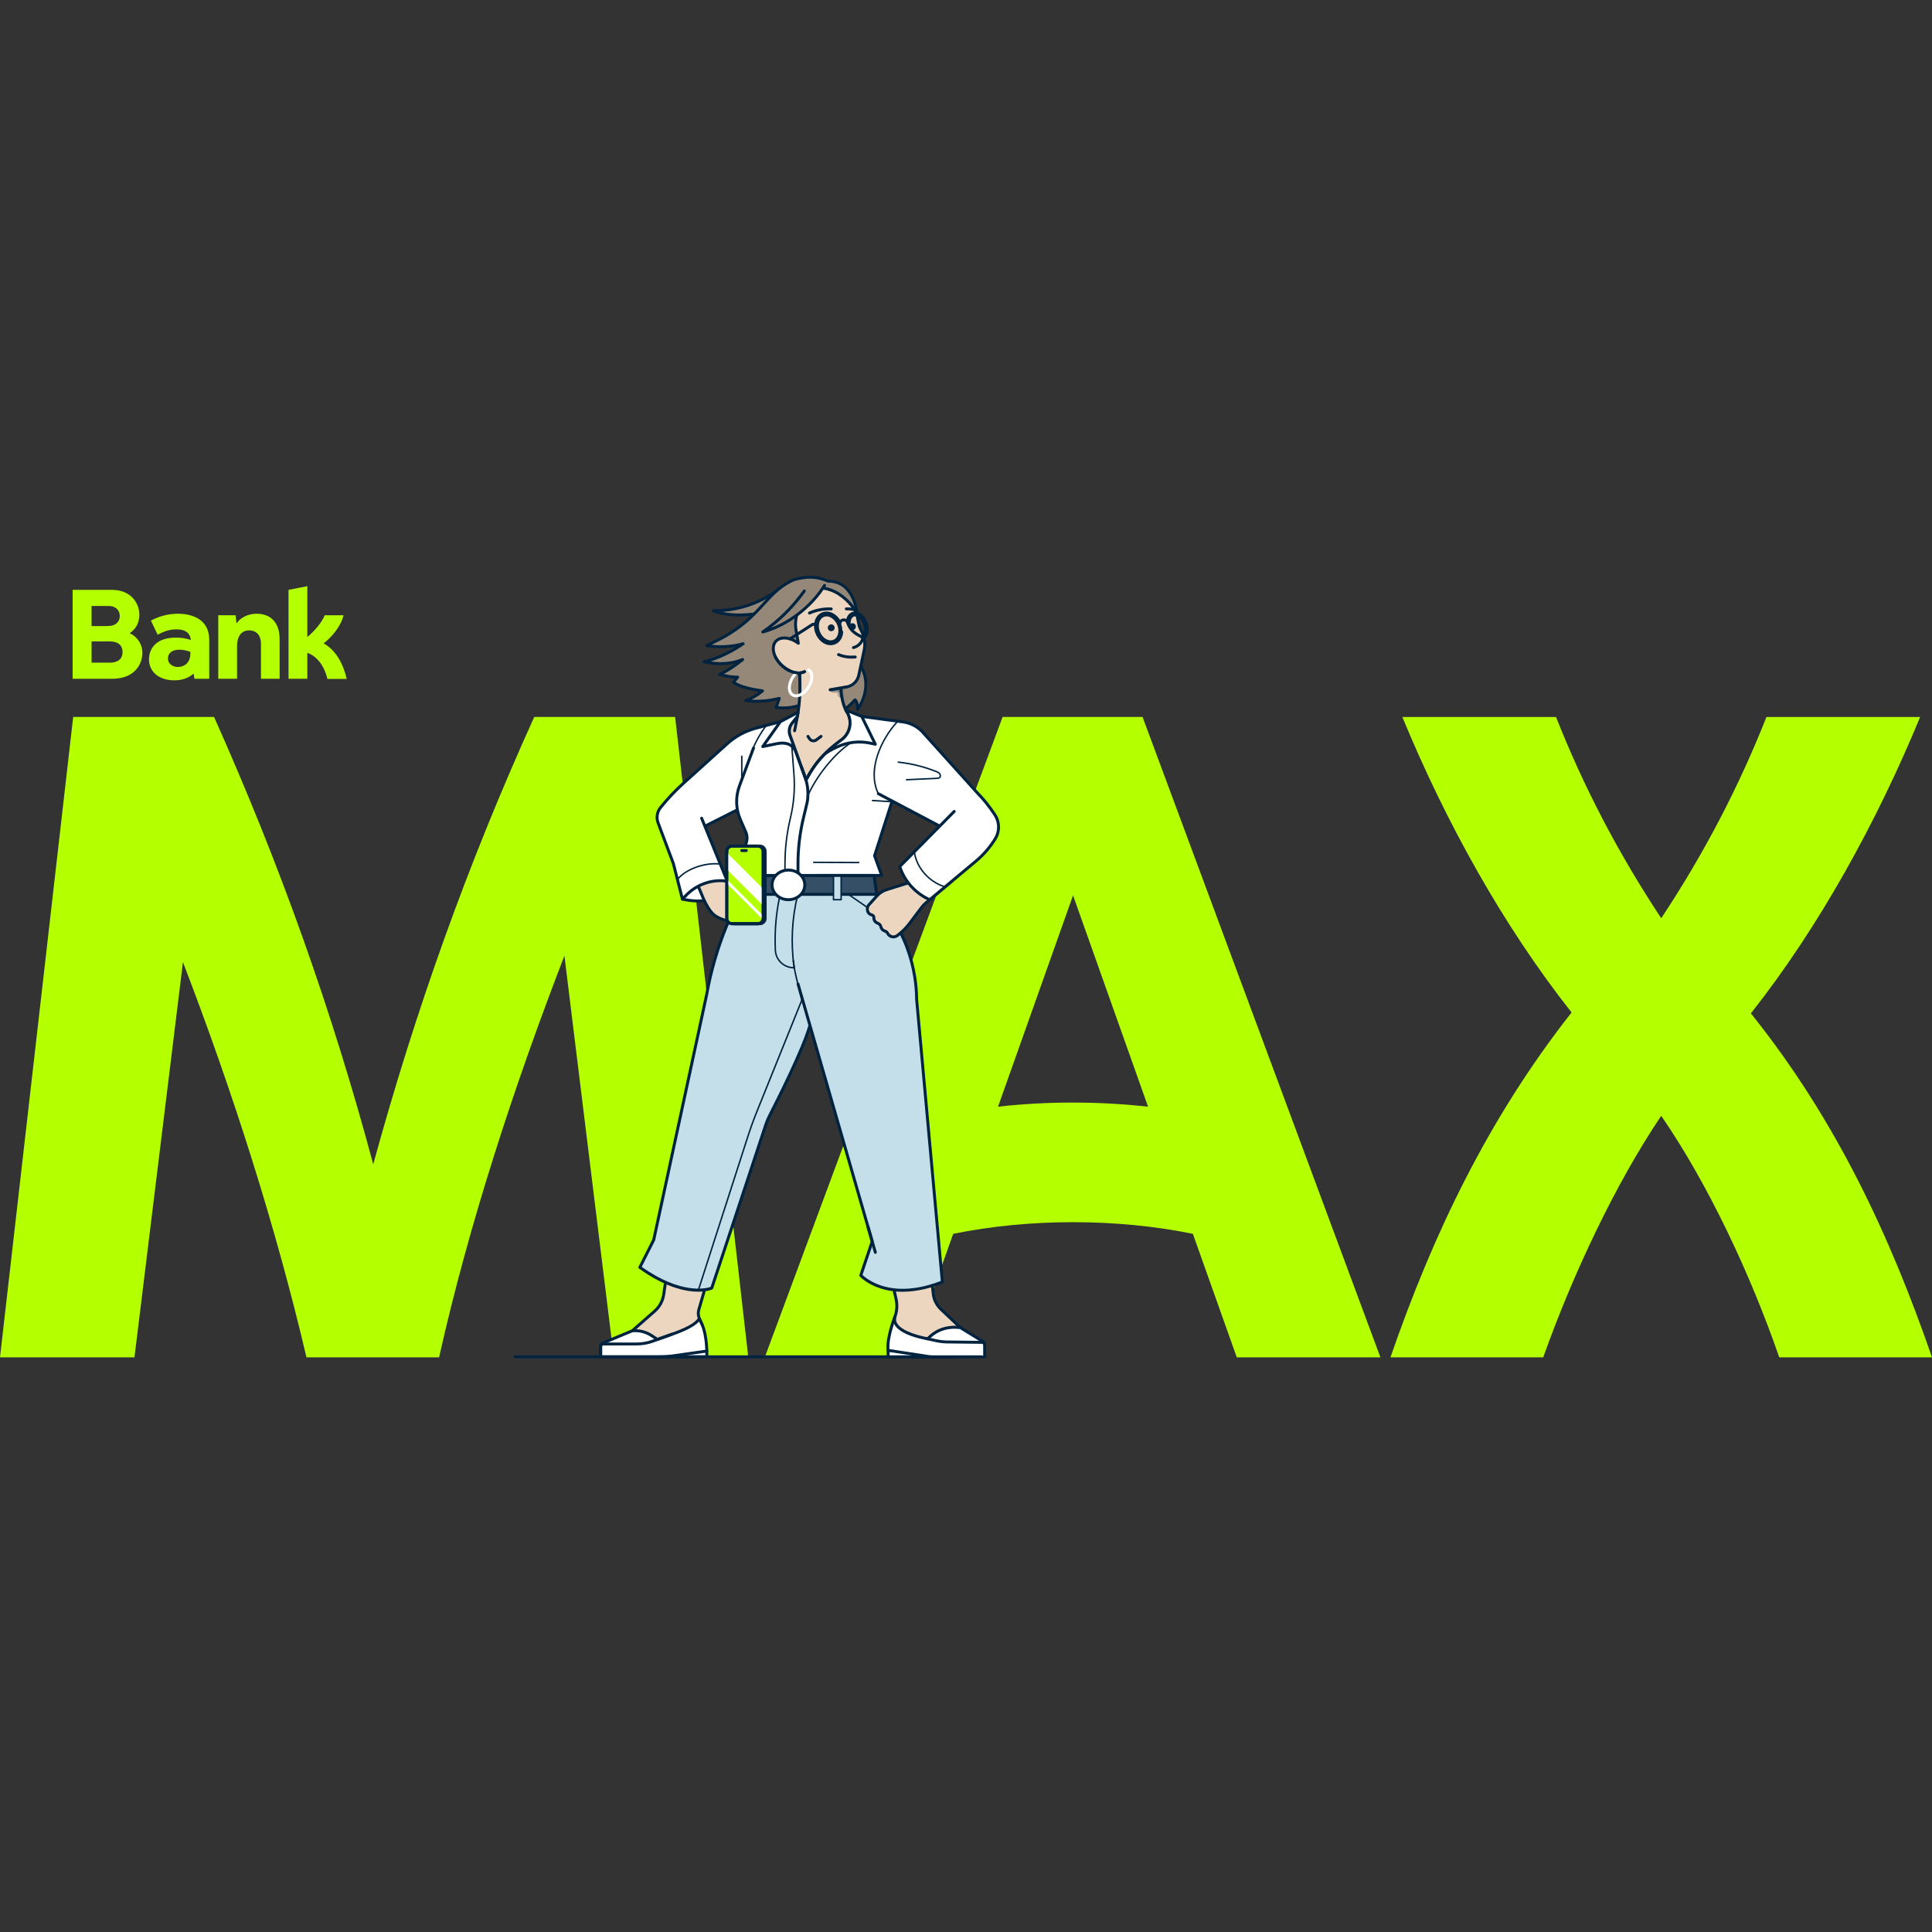 <svg width="500" height="500" viewBox="0 0 500 500" fill="none" xmlns="http://www.w3.org/2000/svg">
<rect x="0" y="0" width="500" height="500" fill="#333333" stroke="none"/>
<g clip-path="url(#clip0_3043_4071)">
<path d="M193.659 351.277H158.856L146.071 247.345C132.813 281.672 121.213 317.421 113.636 351.277H79.309C71.498 317.896 60.37 282.858 47.347 249.002L34.8 351.277H0L18.939 185.553H55.399C72.444 223.67 85.939 261.549 96.594 301.322C107.484 261.549 120.98 223.67 138.262 185.553H174.722L193.661 351.277H193.659Z" fill="#B4FF00"/>
<path d="M357.248 351.277H320.077L308.714 319.315C289.064 315.291 266.338 315.291 246.687 319.315L235.324 351.277H197.919L259.472 185.553H295.694L357.248 351.277ZM258.288 286.41C270.835 284.988 284.331 284.988 297.116 286.41L277.703 231.722L258.291 286.41H258.288Z" fill="#B4FF00"/>
<path d="M460.464 351.277C453.126 329.97 441.998 306.295 429.924 288.775C418.088 306.295 406.96 329.97 399.384 351.277H359.848C370.738 319.791 384.942 289.723 406.725 262.024C388.969 239.533 374.055 212.544 362.927 185.556H402.7C409.803 203.549 418.799 220.831 429.927 237.641C441.054 220.831 450.05 203.549 457.153 185.556H496.927C485.799 212.544 470.884 239.771 453.128 262.262C475.146 289.723 489.115 319.791 500.005 351.28H460.469L460.464 351.277Z" fill="#B4FF00"/>
<path d="M176.612 232.69L177.279 232.83C179.817 233.353 182.44 233.275 184.942 232.604L187.175 232.005L185.202 226.174L177.841 227.793L176.614 232.69H176.612Z" fill="white"/>
<path d="M180.631 233.548C179.48 233.548 178.329 233.432 177.203 233.199L176.536 233.06C176.434 233.04 176.346 232.976 176.29 232.89C176.235 232.802 176.219 232.696 176.245 232.597L177.472 227.699C177.507 227.56 177.618 227.452 177.757 227.421L185.119 225.802C185.308 225.762 185.498 225.868 185.559 226.05L187.532 231.881C187.565 231.98 187.557 232.088 187.507 232.182C187.456 232.276 187.373 232.341 187.271 232.369L185.038 232.969C183.603 233.353 182.116 233.548 180.629 233.548H180.631ZM177.074 232.4L177.355 232.458C179.822 232.966 182.409 232.89 184.843 232.238L186.685 231.744L184.949 226.619L178.15 228.114L177.074 232.4Z" fill="#002340"/>
<path d="M181.694 342.793L180.983 341.171C180.682 340.488 180.631 339.714 180.841 338.993L192.801 297.707L175.655 308.286L171.782 334.961C171.537 336.658 170.705 338.204 169.448 339.309L161.952 345.881L175.187 348.145L181.696 342.79L181.694 342.793Z" fill="#EDD6BF"/>
<path d="M175.185 348.527C175.165 348.527 175.142 348.527 175.122 348.522L161.887 346.258C161.742 346.233 161.626 346.129 161.585 345.988C161.545 345.846 161.591 345.697 161.699 345.598L169.195 339.026C170.386 337.981 171.173 336.519 171.406 334.91L175.278 308.235C175.294 308.124 175.359 308.025 175.455 307.967L192.601 297.388C192.735 297.305 192.905 297.315 193.031 297.409C193.155 297.505 193.211 297.667 193.165 297.816L181.205 339.102C181.021 339.737 181.066 340.417 181.329 341.022L182.04 342.643C182.108 342.798 182.065 342.98 181.934 343.089L175.425 348.444C175.357 348.5 175.271 348.53 175.185 348.53V348.527ZM162.8 345.644L175.079 347.746L181.233 342.681L180.636 341.323C180.3 340.559 180.244 339.694 180.477 338.887L192.164 298.547L176.004 308.516L172.157 335.017C171.896 336.805 171.024 338.432 169.695 339.595L162.8 345.641V345.644Z" fill="#002340"/>
<path d="M182.92 351.141H169.847L174.039 349.651H182.92V351.141Z" fill="white"/>
<path d="M182.92 351.52H169.847C169.663 351.52 169.506 351.386 169.473 351.204C169.44 351.022 169.546 350.845 169.721 350.781L173.915 349.294C173.955 349.279 173.998 349.271 174.041 349.271H182.92C183.13 349.271 183.3 349.441 183.3 349.651V351.138C183.3 351.348 183.13 351.518 182.92 351.518V351.52ZM172.051 350.761H182.541V350.033H174.105L172.051 350.761Z" fill="#002340"/>
<path d="M155.884 347.634L163.619 344.417C165.393 344.235 167.173 344.677 168.681 345.674L170.141 346.64C172.842 345.565 179.435 343.855 180.965 341.29L181.694 342.79C182.501 344.447 182.92 347.791 182.92 349.65L173.837 350.943C172.713 351.075 171.585 351.14 170.457 351.14H155.451V348.305C155.451 348.011 155.623 347.746 155.884 347.637V347.634Z" fill="white"/>
<path d="M170.457 351.52H155.451C155.241 351.52 155.072 351.35 155.072 351.14V348.305C155.072 347.854 155.335 347.455 155.739 347.285L163.475 344.068C163.511 344.052 163.546 344.045 163.581 344.04C165.433 343.85 167.32 344.318 168.891 345.358L170.186 346.215C170.738 346.003 171.411 345.773 172.177 345.51C175.096 344.508 179.505 342.998 180.639 341.095C180.71 340.976 180.844 340.906 180.98 340.911C181.119 340.916 181.243 340.999 181.304 341.123L182.033 342.623C182.895 344.396 183.297 347.865 183.297 349.648C183.297 349.838 183.158 349.997 182.971 350.022L173.887 351.315C172.746 351.449 171.593 351.515 170.454 351.515L170.457 351.52ZM155.831 350.761H170.457C171.567 350.761 172.688 350.695 173.791 350.566L182.533 349.322C182.488 347.485 182.081 344.457 181.35 342.957L180.894 342.021C179.268 343.88 175.349 345.224 172.42 346.228C171.575 346.519 170.844 346.769 170.277 346.992C170.161 347.037 170.032 347.025 169.928 346.956L168.469 345.99C167.06 345.057 165.37 344.632 163.71 344.789L156.028 347.984C155.909 348.034 155.828 348.161 155.828 348.302V350.759L155.831 350.761Z" fill="#002340"/>
<path d="M155.451 351.373C155.241 351.373 155.072 351.204 155.072 350.994V348.535C155.072 347.928 155.55 347.437 156.139 347.437H164.788C166.162 347.437 167.517 347.199 168.815 346.731L173.768 344.945C173.966 344.875 174.183 344.976 174.254 345.173C174.325 345.37 174.224 345.588 174.026 345.659L169.073 347.445C167.692 347.943 166.25 348.196 164.788 348.196H156.139C155.97 348.196 155.831 348.348 155.831 348.535V350.994C155.831 351.204 155.661 351.373 155.451 351.373Z" fill="#002340"/>
<path d="M247.057 351.52H133.289C133.079 351.52 132.91 351.351 132.91 351.141C132.91 350.931 133.079 350.761 133.289 350.761H247.057C247.267 350.761 247.436 350.931 247.436 351.141C247.436 351.351 247.267 351.52 247.057 351.52Z" fill="#002340"/>
<path d="M231.474 341.176L231.639 340.713C232.132 339.327 232.238 337.832 231.95 336.39L227.113 314.615L239.627 316.71L241.524 334.817C241.684 336.342 242.385 337.761 243.5 338.816L248.537 343.582L250.151 344.576L238.937 347.776L231.155 345.973L231.477 341.176H231.474Z" fill="#EDD6BF"/>
<path d="M238.934 348.156C238.906 348.156 238.876 348.153 238.848 348.146L231.064 346.342C230.882 346.299 230.758 346.132 230.771 345.947L231.092 341.151C231.092 341.116 231.102 341.083 231.112 341.05L231.277 340.587C231.747 339.267 231.849 337.84 231.573 336.464L226.736 314.696C226.708 314.572 226.744 314.443 226.832 314.352C226.918 314.261 227.045 314.218 227.169 314.238L239.683 316.333C239.852 316.361 239.979 316.497 239.999 316.667L241.896 334.774C242.046 336.208 242.706 337.546 243.756 338.538L248.762 343.276L250.343 344.25C250.472 344.328 250.54 344.475 250.52 344.624C250.5 344.774 250.393 344.895 250.249 344.938L239.035 348.138C239.002 348.148 238.967 348.153 238.932 348.153L238.934 348.156ZM231.553 345.677L238.924 347.387L249.215 344.45L248.332 343.906C248.309 343.893 248.289 343.876 248.271 343.858L243.234 339.092C242.056 337.976 241.312 336.471 241.142 334.857L239.276 317.036L227.601 315.083L232.317 336.309C232.62 337.827 232.509 339.393 231.993 340.842L231.846 341.257L231.55 345.679L231.553 345.677Z" fill="#002340"/>
<path d="M229.838 351.14H240.887L240.28 349.466H229.838V351.14Z" fill="white"/>
<path d="M240.887 351.52H229.838C229.628 351.52 229.458 351.35 229.458 351.141V349.466C229.458 349.256 229.628 349.086 229.838 349.086H240.28C240.439 349.086 240.581 349.188 240.637 349.337L241.244 351.011C241.287 351.128 241.269 351.257 241.198 351.358C241.127 351.459 241.011 351.52 240.887 351.52ZM230.217 350.761H240.346L240.014 349.845H230.217V350.761Z" fill="#002340"/>
<path d="M254.405 347.197L248.534 343.579C246.816 343.375 243.186 343.213 240.1 346.468C238.889 346.304 230.543 344.639 231.598 340.804C231.598 340.804 229.438 346.281 229.838 349.468L240.346 351.07C240.707 351.118 241.072 351.141 241.436 351.141H254.825V347.951C254.825 347.619 254.658 347.321 254.405 347.199V347.197Z" fill="white"/>
<path d="M254.825 351.52H241.436C241.056 351.52 240.672 351.495 240.298 351.444L229.782 349.84C229.615 349.815 229.483 349.681 229.463 349.511C229.056 346.266 231.158 340.89 231.247 340.663C231.32 340.476 231.527 340.377 231.72 340.443C231.912 340.506 232.018 340.708 231.965 340.903C231.801 341.503 231.894 342.059 232.253 342.601C233.635 344.69 238.471 345.821 239.964 346.061C242.23 343.752 245.129 342.79 248.58 343.2C248.635 343.208 248.686 343.225 248.734 343.253L254.59 346.863C254.964 347.055 255.205 347.478 255.205 347.946V351.136C255.205 351.345 255.035 351.515 254.825 351.515V351.52ZM230.187 349.137L240.401 350.695C240.738 350.741 241.087 350.764 241.433 350.764H254.443V347.953C254.443 347.771 254.36 347.602 254.238 347.543C254.226 347.538 254.216 347.531 254.206 347.526L248.405 343.951C245.172 343.587 242.471 344.523 240.373 346.734C240.29 346.822 240.169 346.865 240.047 346.848C239.981 346.84 233.483 345.846 231.616 343.026C231.52 342.881 231.439 342.735 231.373 342.588C230.804 344.346 230.037 347.151 230.184 349.14L230.187 349.137Z" fill="#002340"/>
<path d="M254.825 350.976V348.209C254.825 347.761 254.527 347.399 254.16 347.399L245.177 347.298C244.165 347.288 243.156 347.169 242.167 346.946L239.627 346.385" fill="white"/>
<path d="M254.825 351.356C254.615 351.356 254.446 351.186 254.446 350.976V348.209C254.446 347.956 254.294 347.779 254.16 347.779L245.172 347.677C244.135 347.665 243.095 347.546 242.084 347.318L239.544 346.757C239.339 346.711 239.21 346.509 239.255 346.304C239.301 346.099 239.503 345.97 239.708 346.015L242.248 346.577C243.209 346.792 244.196 346.908 245.18 346.919L254.163 347.02C254.734 347.02 255.205 347.554 255.205 348.209V350.976C255.205 351.186 255.035 351.356 254.825 351.356Z" fill="#002340"/>
<path d="M202.077 152.023C197.403 155.835 191.382 158.084 184.59 158.074C188.648 159.554 193.128 159.296 197.39 158.595C201.65 157.894 205.862 156.769 210.175 156.569" fill="#968879"/>
<path d="M191.326 159.539C189.078 159.539 186.725 159.255 184.461 158.428C184.289 158.365 184.185 158.188 184.218 158.006C184.251 157.823 184.408 157.692 184.593 157.692C184.603 157.692 184.623 157.692 184.638 157.692C191.109 157.692 197.056 155.63 201.842 151.727C202.004 151.593 202.244 151.618 202.376 151.78C202.507 151.942 202.485 152.182 202.323 152.314C197.987 155.85 192.728 157.917 186.991 158.36C189.842 158.959 193.138 158.906 197.332 158.216C198.667 157.995 200.023 157.73 201.336 157.472C204.207 156.908 207.177 156.323 210.162 156.184C210.372 156.177 210.549 156.336 210.559 156.546C210.569 156.756 210.407 156.933 210.197 156.943C207.271 157.08 204.329 157.656 201.483 158.216C200.165 158.474 198.804 158.742 197.456 158.964C195.629 159.265 193.53 159.536 191.331 159.536L191.326 159.539Z" fill="#002340"/>
<path d="M182.541 233.616C184.317 236.983 185.26 237.482 188.916 238.544L190.648 236.667L193.924 232.721L191.665 229.518C190.952 228.851 190.067 228.4 189.108 228.216L187.314 227.872L181.491 219.582L178.962 225.175L182 232.468C182.162 232.858 182.341 233.24 182.538 233.614L182.541 233.616Z" fill="#EDD6BF"/>
<path d="M188.916 238.924C188.88 238.924 188.845 238.919 188.809 238.908C185.01 237.803 184.023 237.241 182.205 233.791C182.002 233.406 181.815 233.012 181.651 232.615L178.612 225.322C178.572 225.226 178.575 225.114 178.618 225.021L181.147 219.428C181.203 219.304 181.322 219.22 181.458 219.205C181.592 219.19 181.726 219.253 181.805 219.364L187.54 227.528L189.184 227.844C190.213 228.041 191.162 228.524 191.928 229.243C191.946 229.26 191.964 229.281 191.979 229.301L194.238 232.503C194.337 232.643 194.329 232.832 194.22 232.964L190.944 236.91L189.199 238.802C189.126 238.881 189.024 238.924 188.921 238.924H188.916ZM182.877 233.439C184.534 236.581 185.384 237.112 188.797 238.114L190.368 236.412L193.446 232.703L191.38 229.771C190.724 229.167 189.915 228.76 189.04 228.59L187.246 228.246C187.15 228.228 187.064 228.173 187.006 228.092L181.567 220.346L179.381 225.183L182.356 232.324C182.513 232.701 182.69 233.075 182.88 233.439H182.877Z" fill="#002340"/>
<path d="M201.969 186.76L195.614 188.46C192.844 189.201 190.289 190.59 188.159 192.515L176.832 202.752C174.815 204.574 172.941 206.547 171.223 208.654L170.948 208.99C170.047 210.096 169.799 211.598 170.3 212.934L174.272 223.526L176.606 232.693L177.525 231.737C180.264 228.886 184.198 227.492 188.114 228.036C188.144 228.041 188.177 228.044 188.207 228.049L181.57 211.753L182.417 213.832L190.836 209.572" fill="white"/>
<path d="M176.612 233.07C176.579 233.07 176.546 233.065 176.515 233.057C176.381 233.022 176.278 232.918 176.245 232.784L173.915 223.637L169.951 213.066C169.405 211.609 169.675 209.954 170.659 208.75L170.932 208.414C172.655 206.299 174.557 204.298 176.581 202.469L187.909 192.232C190.072 190.276 192.703 188.844 195.518 188.093L201.872 186.393C202.075 186.338 202.282 186.459 202.338 186.661C202.391 186.864 202.272 187.071 202.07 187.127L195.715 188.827C193.016 189.55 190.492 190.921 188.417 192.796L177.09 203.033C175.094 204.837 173.222 206.807 171.522 208.894L171.249 209.231C170.437 210.227 170.212 211.596 170.664 212.8L174.636 223.392C174.641 223.404 174.646 223.417 174.649 223.432L176.814 231.939L177.259 231.474C179.958 228.666 183.798 227.239 187.623 227.596L181.228 211.894C181.15 211.7 181.243 211.48 181.436 211.399C181.628 211.32 181.85 211.414 181.929 211.606L182.619 213.303L190.669 209.228C190.856 209.135 191.084 209.208 191.18 209.395C191.276 209.582 191.2 209.81 191.013 209.906L182.908 214.009L188.569 227.904C188.62 228.031 188.599 228.175 188.516 228.281C188.432 228.388 188.298 228.443 188.162 228.423L188.071 228.41C184.307 227.887 180.467 229.23 177.806 232L176.887 232.956C176.814 233.032 176.715 233.073 176.614 233.073L176.612 233.07Z" fill="#002340"/>
<path d="M191.4 231.456L188.104 239.48C185.723 245.27 183.97 251.298 182.875 257.463L169.187 320.881L165.598 327.989C177.375 336.428 184.2 333.35 184.2 333.35L198.194 291.052C198.445 290.29 198.756 289.549 199.118 288.836C201.015 285.097 207.751 271.879 209.611 265.368L206.524 254.658L225.729 321.293L222.775 330.069C222.775 330.069 229.499 337.491 243.875 331.776L237.222 258.685C237.204 256.81 237.052 254.941 236.769 253.089C235.909 247.451 233.845 242.06 230.713 237.292L226.883 231.456L226.177 226.561" fill="#C4DFE9"/>
<path d="M233.599 334.311C231.692 334.311 229.734 334.055 227.814 333.426C224.283 332.267 222.565 330.403 222.492 330.324C222.398 330.223 222.37 330.079 222.413 329.947L225.33 321.283L209.595 266.691C207.379 273.4 201.551 284.874 199.555 288.805L199.454 289.005C199.1 289.701 198.796 290.429 198.554 291.168L184.56 333.466C184.527 333.567 184.453 333.648 184.355 333.694C184.066 333.823 177.196 336.765 165.375 328.298C165.223 328.189 165.173 327.984 165.259 327.817L168.825 320.752L182.503 257.38C183.601 251.215 185.367 245.136 187.752 239.333L191.048 231.309C191.129 231.114 191.349 231.023 191.544 231.102C191.739 231.18 191.83 231.403 191.751 231.598L188.455 239.622C186.09 245.377 184.34 251.4 183.249 257.526L169.559 320.96C169.551 320.99 169.541 321.023 169.526 321.051L166.083 327.868C176.422 335.169 182.857 333.418 183.897 333.056L197.833 290.928C198.088 290.154 198.407 289.39 198.779 288.659L198.88 288.459C200.982 284.318 207.359 271.763 209.216 265.363L206.16 254.756C206.102 254.554 206.218 254.344 206.421 254.286C206.621 254.228 206.833 254.344 206.891 254.546L226.096 321.182C226.116 321.255 226.116 321.334 226.091 321.407L223.212 329.96C223.696 330.418 225.317 331.809 228.102 332.712C233.609 334.501 239.453 333.079 243.475 331.521L236.847 258.713C236.847 258.713 236.847 258.693 236.847 258.682C236.829 256.833 236.678 254.966 236.399 253.14C235.542 247.514 233.523 242.25 230.402 237.492L226.572 231.656C226.541 231.61 226.521 231.557 226.514 231.502L225.808 226.607C225.778 226.399 225.922 226.207 226.129 226.177C226.334 226.146 226.529 226.29 226.559 226.498L227.255 231.309L231.037 237.074C234.219 241.924 236.275 247.289 237.148 253.024C237.432 254.88 237.586 256.778 237.604 258.657L244.254 331.733C244.269 331.9 244.173 332.057 244.016 332.12C241.223 333.231 237.513 334.301 233.602 334.301L233.599 334.311Z" fill="#002340"/>
<path d="M226.885 231.456H191.4L192.505 226.561H226.177L226.885 231.456Z" fill="#355066"/>
<path d="M226.885 231.835H191.4C191.283 231.835 191.175 231.782 191.104 231.694C191.033 231.603 191.005 231.486 191.03 231.372L192.138 226.478C192.176 226.306 192.331 226.182 192.508 226.182H226.18C226.369 226.182 226.529 226.321 226.554 226.508L227.26 231.403C227.275 231.512 227.242 231.623 227.171 231.706C227.101 231.79 226.994 231.838 226.885 231.838V231.835ZM191.875 231.076H226.448L225.851 226.941H192.811L191.875 231.076Z" fill="#002340"/>
<path d="M195.015 193.582L191.38 203.369C190.325 206.21 190.411 209.352 191.62 212.132L193.009 215.327C193.37 216.157 193.431 217.088 193.181 217.958L190.717 226.561H228.178L226.334 221.459L232.332 202.793L227.209 187.655L210.585 186.183" fill="white"/>
<path d="M228.178 226.941H190.717C190.598 226.941 190.487 226.885 190.413 226.789C190.342 226.693 190.32 226.571 190.352 226.455L192.816 217.852C193.041 217.067 192.986 216.225 192.66 215.476L191.271 212.281C190.016 209.398 189.93 206.185 191.023 203.235L194.658 193.448C194.731 193.251 194.949 193.152 195.146 193.226C195.343 193.299 195.442 193.517 195.369 193.714L191.734 203.501C190.707 206.266 190.79 209.276 191.966 211.98L193.355 215.175C193.75 216.083 193.818 217.108 193.545 218.062L191.22 226.182H227.637L225.977 221.588C225.95 221.509 225.947 221.423 225.972 221.342L231.932 202.795L226.928 188.009L210.549 186.56C210.339 186.542 210.185 186.358 210.205 186.148C210.223 185.938 210.41 185.786 210.617 185.804L227.242 187.276C227.391 187.289 227.52 187.39 227.568 187.531L232.691 202.669C232.716 202.745 232.719 202.828 232.691 202.907L226.731 221.449L228.532 226.43C228.575 226.546 228.558 226.675 228.487 226.776C228.416 226.877 228.3 226.938 228.176 226.938L228.178 226.941Z" fill="#002340"/>
<path d="M222.223 171.552C226.524 177.529 221.925 183.58 221.925 183.58C221.925 183.58 222.018 181.721 221.285 181.116C218.831 183.937 215.376 185.872 211.687 186.492C211.9 182.632 211.313 178.728 209.977 175.101" fill="#968879"/>
<path d="M211.687 186.871C211.594 186.871 211.505 186.838 211.434 186.775C211.348 186.699 211.303 186.585 211.308 186.471C211.515 182.682 210.931 178.797 209.621 175.232C209.547 175.035 209.649 174.817 209.846 174.744C210.043 174.671 210.261 174.772 210.334 174.969C211.627 178.478 212.231 182.292 212.09 186.031C215.497 185.348 218.722 183.484 220.999 180.866C221.136 180.711 221.368 180.691 221.528 180.823C221.953 181.172 222.147 181.807 222.239 182.384C223.298 180.496 225.057 176.138 221.917 171.774C221.796 171.605 221.834 171.367 222.003 171.246C222.173 171.124 222.411 171.162 222.532 171.332C226.944 177.466 222.274 183.747 222.226 183.81C222.125 183.942 221.95 183.995 221.793 183.937C221.636 183.881 221.535 183.727 221.545 183.562C221.571 183.046 221.507 182.206 221.265 181.711C218.763 184.43 215.403 186.254 211.753 186.869C211.733 186.871 211.71 186.874 211.69 186.874L211.687 186.871Z" fill="#002340"/>
<path d="M221.922 159.791C221.922 159.791 221.629 150.404 214.371 150.399L213.365 150.035C211.834 149.481 210.2 149.268 208.581 149.435C207.299 149.567 205.849 149.815 204.911 150.275C198.032 153.662 196.955 159.622 186.879 165.096C186.647 165.223 186.416 165.334 186.204 165.44L182.893 167.092C185.903 167.57 189.414 167.433 192.341 166.589C189.361 168.645 185.754 170.429 182.23 171.263C185.549 171.994 189.05 171.951 192.202 170.682C190.428 172.126 188.362 173.565 186.282 174.519C187.787 174.952 189.353 175.24 190.919 175.242C190.58 175.655 190.175 176.138 189.836 176.55C191.296 177.671 194.261 178.377 197.344 178.789C196.042 179.877 194.557 180.744 192.956 181.311C195.87 181.66 198.847 181.463 201.688 180.729C201.415 181.513 201.144 182.298 200.871 183.082C203.947 183.53 207.172 182.849 209.805 181.2" fill="#968879"/>
<path d="M202.72 183.598C202.082 183.598 201.445 183.552 200.815 183.461C200.704 183.446 200.605 183.38 200.544 183.282C200.486 183.185 200.474 183.067 200.509 182.96L201.096 181.265C198.404 181.878 195.652 182.019 192.905 181.69C192.73 181.67 192.591 181.531 192.574 181.357C192.553 181.182 192.657 181.015 192.824 180.957C194.094 180.507 195.295 179.864 196.408 179.042C193.972 178.665 191.094 178 189.601 176.856C189.52 176.793 189.467 176.699 189.454 176.598C189.442 176.497 189.472 176.393 189.538 176.315C189.71 176.108 189.897 175.88 190.087 175.655C190.1 175.64 190.115 175.622 190.127 175.604C188.89 175.531 187.588 175.296 186.174 174.888C186.022 174.845 185.913 174.711 185.9 174.552C185.888 174.392 185.976 174.246 186.12 174.177C187.426 173.578 188.814 172.746 190.269 171.691C187.772 172.28 185.005 172.268 182.144 171.635C181.972 171.597 181.848 171.445 181.845 171.268C181.845 171.091 181.964 170.937 182.136 170.897C184.782 170.269 187.636 169.057 190.34 167.428C187.934 167.833 185.255 167.856 182.827 167.469C182.665 167.444 182.536 167.315 182.511 167.153C182.485 166.991 182.569 166.829 182.716 166.755L186.131 165.053C186.31 164.965 186.497 164.871 186.69 164.767C192.04 161.861 194.848 158.792 197.324 156.085C199.464 153.748 201.483 151.54 204.736 149.938C205.566 149.531 206.843 149.235 208.536 149.061C210.187 148.891 211.897 149.106 213.486 149.68L214.432 150.022C221.905 150.085 222.292 159.683 222.294 159.781C222.302 159.991 222.137 160.166 221.927 160.173C221.717 160.173 221.543 160.017 221.535 159.807C221.535 159.784 221.449 157.484 220.503 155.228C219.266 152.278 217.2 150.783 214.364 150.781C214.321 150.781 214.275 150.773 214.235 150.758L213.228 150.394C211.746 149.858 210.149 149.658 208.611 149.815C207.033 149.976 205.806 150.255 205.067 150.619C201.943 152.157 200.061 154.214 197.881 156.596C195.364 159.349 192.513 162.465 187.049 165.432C186.849 165.541 186.652 165.64 186.464 165.731L184.168 166.877C186.902 167.148 189.834 166.917 192.224 166.227C192.402 166.176 192.594 166.26 192.672 166.429C192.751 166.596 192.697 166.798 192.546 166.905C189.793 168.804 186.791 170.294 183.93 171.19C186.862 171.592 189.642 171.304 192.05 170.335C192.224 170.264 192.424 170.335 192.518 170.494C192.614 170.656 192.576 170.864 192.432 170.983C190.656 172.427 188.951 173.58 187.352 174.418C188.62 174.719 189.791 174.868 190.912 174.871C191.058 174.871 191.192 174.957 191.253 175.088C191.314 175.22 191.296 175.376 191.202 175.49C191.033 175.695 190.851 175.915 190.666 176.138C190.57 176.252 190.476 176.368 190.383 176.479C191.698 177.312 194.104 177.979 197.385 178.417C197.534 178.437 197.658 178.544 197.699 178.688C197.742 178.832 197.693 178.989 197.577 179.085C196.623 179.882 195.596 180.547 194.511 181.071C196.889 181.2 199.262 180.964 201.582 180.367C201.716 180.332 201.86 180.375 201.956 180.479C202.052 180.582 202.082 180.729 202.034 180.861L201.372 182.771C204.207 183.074 207.18 182.396 209.593 180.884C209.77 180.772 210.005 180.825 210.117 181.002C210.228 181.179 210.175 181.415 209.995 181.526C207.84 182.877 205.262 183.598 202.707 183.598H202.72Z" fill="#002340"/>
<path d="M206.616 166.47C205.315 165.501 203.79 164.967 202.472 165.139C200.241 165.43 199.492 167.646 200.709 170.067C201.908 172.452 204.635 174.274 206.894 174.16C207.228 178.233 206.99 182.333 206.188 186.34L205.634 189.112L206.363 185.412L204.948 187.203C204.245 188.093 204.058 189.287 204.455 190.349L208.601 201.831C210.984 197.379 213.39 194.741 217.437 191.721L217.827 191.43C219.944 189.851 220.609 186.972 219.4 184.625C219.4 184.625 217.829 182.644 217.604 178.043L214.852 178.513L219.114 177.775C220.675 177.504 221.917 176.313 222.249 174.762L223.643 168.263C223.984 166.665 223.779 164.997 223.056 163.53L222.608 162.62C222.459 162.319 222.352 162 222.289 161.671L221.925 159.791C221.73 158.787 221.3 157.844 220.673 157.037L220.584 156.923C219.618 155.681 218.449 154.606 217.131 153.746C215.877 152.926 214.457 152.395 212.972 152.185L212.818 152.162L209.982 154.009C208.323 155.089 207.068 156.683 206.406 158.549C205.884 160.017 205.753 161.593 206.024 163.126L206.613 166.467" fill="#EDD6BF"/>
<path d="M208.601 202.208C208.601 202.208 208.584 202.208 208.573 202.208C208.424 202.198 208.295 202.1 208.245 201.958L204.096 190.476C203.656 189.3 203.868 187.954 204.647 186.965L206.003 185.25C206.623 181.716 206.803 178.121 206.54 174.542C204.225 174.466 201.576 172.639 200.367 170.236C199.639 168.787 199.548 167.34 200.114 166.27C200.557 165.432 201.377 164.899 202.421 164.762C203.555 164.615 204.857 164.939 206.087 165.663L205.652 163.194C205.371 161.6 205.508 159.951 206.049 158.423C206.734 156.49 208.057 154.811 209.775 153.692L212.611 151.846C212.687 151.795 212.78 151.775 212.871 151.788L213.026 151.81C214.553 152.025 216.046 152.584 217.339 153.429C218.697 154.315 219.889 155.413 220.885 156.69L220.974 156.801C221.636 157.651 222.094 158.658 222.299 159.715L222.664 161.595C222.722 161.891 222.818 162.177 222.952 162.447L223.4 163.358C224.156 164.894 224.376 166.662 224.017 168.336L222.623 174.835C222.256 176.545 220.905 177.843 219.183 178.141L218.006 178.346C218.28 182.515 219.689 184.367 219.704 184.384C219.719 184.402 219.732 184.425 219.744 184.445C221.045 186.967 220.336 190.031 218.062 191.728L217.673 192.019C213.511 195.123 211.227 197.736 208.945 202.003C208.88 202.127 208.751 202.203 208.611 202.203L208.601 202.208ZM205.685 186.879L205.244 187.435C204.627 188.217 204.46 189.282 204.809 190.215L208.672 200.911C210.886 196.964 213.195 194.412 217.21 191.417L217.599 191.126C219.567 189.659 220.184 187.015 219.076 184.827C218.869 184.546 217.533 182.601 217.248 178.488L214.913 178.888C214.705 178.923 214.51 178.784 214.475 178.579C214.44 178.374 214.579 178.177 214.784 178.141L219.046 177.403C220.463 177.157 221.573 176.09 221.874 174.683L223.268 168.185C223.592 166.677 223.395 165.083 222.712 163.7L222.264 162.789C222.102 162.458 221.983 162.109 221.912 161.747L221.548 159.867C221.366 158.926 220.959 158.031 220.369 157.274L220.281 157.163C219.337 155.951 218.206 154.912 216.919 154.072C215.717 153.29 214.333 152.769 212.914 152.569H212.902L210.185 154.335C208.606 155.362 207.39 156.908 206.76 158.683C206.261 160.085 206.137 161.603 206.395 163.067L206.982 166.394C207.003 166.492 206.985 166.601 206.924 166.69C206.868 166.771 206.782 166.831 206.676 166.849C206.562 166.869 206.451 166.836 206.37 166.768C205.095 165.822 203.694 165.369 202.518 165.521C201.713 165.625 201.114 166.009 200.785 166.631C200.332 167.481 200.428 168.673 201.045 169.902C202.173 172.149 204.782 173.892 206.871 173.788C207.306 173.765 207.693 173.666 208.022 173.494C208.207 173.398 208.437 173.467 208.535 173.654C208.566 173.709 208.578 173.77 208.578 173.831C208.578 173.967 208.505 174.099 208.376 174.167C208.052 174.337 207.691 174.453 207.299 174.509C207.592 178.495 207.344 182.5 206.56 186.421L206.006 189.193C205.965 189.398 205.763 189.532 205.561 189.492C205.356 189.451 205.222 189.251 205.262 189.047L205.687 186.886L205.685 186.879Z" fill="#002340"/>
<mask id="mask0_3043_4071" style="mask-type:luminance" maskUnits="userSpaceOnUse" x="200" y="152" width="24" height="50">
<mask id="mask1_3043_4071" style="mask-type:luminance" maskUnits="userSpaceOnUse" x="200" y="152" width="24" height="50">
<path d="M206.616 166.47C205.315 165.501 203.79 164.967 202.472 165.139C200.241 165.43 199.492 167.646 200.709 170.067C201.908 172.452 204.635 174.274 206.894 174.16C207.228 178.233 206.99 182.333 206.188 186.34L205.634 189.112L206.363 185.412L204.948 187.203C204.245 188.093 204.058 189.287 204.455 190.349L208.601 201.831C210.984 197.379 213.39 194.741 217.437 191.721L217.827 191.43C219.944 189.851 220.609 186.972 219.4 184.625C219.4 184.625 217.829 182.644 217.604 178.043L214.852 178.513L219.114 177.775C220.675 177.504 221.917 176.313 222.249 174.762L223.643 168.263C223.984 166.665 223.779 164.997 223.056 163.53L222.608 162.62C222.459 162.319 222.352 162 222.289 161.671L221.925 159.791C221.73 158.787 221.3 157.844 220.673 157.037L220.584 156.923C219.618 155.681 218.449 154.606 217.131 153.746C215.877 152.926 214.457 152.395 212.972 152.185L212.818 152.162L209.982 154.009C208.323 155.089 207.068 156.683 206.406 158.549C205.884 160.017 205.753 161.593 206.024 163.126L206.613 166.467" fill="white"/>
</mask>
<g mask="url(#mask1_3043_4071)">
<path d="M208.601 202.208C208.601 202.208 208.584 202.208 208.573 202.208C208.424 202.198 208.295 202.1 208.245 201.958L204.096 190.476C203.656 189.3 203.868 187.954 204.647 186.965L206.003 185.25C206.623 181.716 206.803 178.121 206.54 174.542C204.225 174.466 201.576 172.639 200.367 170.236C199.639 168.787 199.548 167.34 200.114 166.27C200.557 165.432 201.377 164.899 202.421 164.762C203.555 164.615 204.857 164.939 206.087 165.663L205.652 163.194C205.371 161.6 205.508 159.951 206.049 158.423C206.734 156.49 208.057 154.811 209.775 153.692L212.611 151.846C212.687 151.795 212.78 151.775 212.871 151.788L213.026 151.81C214.553 152.025 216.046 152.584 217.339 153.429C218.697 154.315 219.889 155.413 220.885 156.69L220.974 156.801C221.636 157.651 222.094 158.658 222.299 159.715L222.664 161.595C222.722 161.891 222.818 162.177 222.952 162.447L223.4 163.358C224.156 164.894 224.376 166.662 224.017 168.336L222.623 174.835C222.256 176.545 220.905 177.843 219.183 178.141L218.006 178.346C218.28 182.515 219.689 184.367 219.704 184.384C219.719 184.402 219.732 184.425 219.744 184.445C221.045 186.967 220.336 190.031 218.062 191.728L217.673 192.019C213.511 195.123 211.227 197.736 208.945 202.003C208.88 202.127 208.751 202.203 208.611 202.203L208.601 202.208ZM205.685 186.879L205.244 187.435C204.627 188.217 204.46 189.282 204.809 190.215L208.672 200.911C210.886 196.964 213.195 194.412 217.21 191.417L217.599 191.126C219.567 189.659 220.184 187.015 219.076 184.827C218.869 184.546 217.533 182.601 217.248 178.488L214.913 178.888C214.705 178.923 214.51 178.784 214.475 178.579C214.44 178.374 214.579 178.177 214.784 178.141L219.046 177.403C220.463 177.157 221.573 176.09 221.874 174.683L223.268 168.185C223.592 166.677 223.395 165.083 222.712 163.7L222.264 162.789C222.102 162.458 221.983 162.109 221.912 161.747L221.548 159.867C221.366 158.926 220.959 158.031 220.369 157.274L220.281 157.163C219.337 155.951 218.206 154.912 216.919 154.072C215.717 153.29 214.333 152.769 212.914 152.569H212.902L210.185 154.335C208.606 155.362 207.39 156.908 206.76 158.683C206.261 160.085 206.137 161.603 206.395 163.067L206.982 166.394C207.003 166.492 206.985 166.601 206.924 166.69C206.868 166.771 206.782 166.831 206.676 166.849C206.562 166.869 206.451 166.836 206.37 166.768C205.095 165.822 203.694 165.369 202.518 165.521C201.713 165.625 201.114 166.009 200.785 166.631C200.332 167.481 200.428 168.673 201.045 169.902C202.173 172.149 204.782 173.892 206.871 173.788C207.306 173.765 207.693 173.666 208.022 173.494C208.207 173.398 208.437 173.467 208.535 173.654C208.566 173.709 208.578 173.77 208.578 173.831C208.578 173.967 208.505 174.099 208.376 174.167C208.052 174.337 207.691 174.453 207.299 174.509C207.592 178.495 207.344 182.5 206.56 186.421L206.006 189.193C205.965 189.398 205.763 189.532 205.561 189.492C205.356 189.451 205.222 189.251 205.262 189.047L205.687 186.886L205.685 186.879Z" fill="white"/>
</g>
</mask>
<g mask="url(#mask0_3043_4071)">
<path d="M214.852 178.511L217.865 180.413L219.114 177.772L214.852 178.511Z" fill="#002340"/>
<path d="M217.865 180.793C217.794 180.793 217.723 180.772 217.662 180.734L214.65 178.832C214.518 178.749 214.45 178.592 214.48 178.437C214.511 178.283 214.632 178.164 214.789 178.136L219.051 177.398C219.19 177.375 219.332 177.428 219.418 177.542C219.504 177.656 219.519 177.805 219.458 177.934L218.209 180.575C218.163 180.674 218.077 180.747 217.971 180.777C217.936 180.787 217.9 180.793 217.865 180.793ZM215.889 178.716L217.705 179.862L218.459 178.27L215.889 178.716Z" fill="#002340"/>
</g>
<path d="M215.12 163.356C215.062 163.356 215.004 163.351 214.946 163.338C214.89 163.328 214.834 163.31 214.781 163.287C214.728 163.267 214.675 163.239 214.627 163.206C214.579 163.173 214.533 163.138 214.493 163.098C214.328 162.933 214.235 162.705 214.235 162.47C214.235 162.412 214.24 162.354 214.252 162.298C214.263 162.243 214.28 162.187 214.303 162.131C214.323 162.078 214.351 162.028 214.384 161.979C214.417 161.931 214.452 161.886 214.493 161.845C214.533 161.805 214.579 161.767 214.627 161.734C214.675 161.704 214.728 161.676 214.781 161.653C214.834 161.63 214.89 161.615 214.946 161.603C215.059 161.58 215.178 161.58 215.292 161.603C215.35 161.615 215.406 161.63 215.459 161.653C215.512 161.676 215.563 161.704 215.611 161.734C215.659 161.767 215.705 161.805 215.745 161.845C215.785 161.886 215.823 161.931 215.856 161.979C215.887 162.028 215.914 162.078 215.937 162.131C215.96 162.187 215.978 162.243 215.988 162.298C216 162.354 216.006 162.412 216.006 162.47C216.006 162.528 216 162.587 215.988 162.645C215.978 162.7 215.96 162.756 215.937 162.809C215.914 162.862 215.887 162.915 215.856 162.963C215.823 163.012 215.785 163.057 215.745 163.098C215.705 163.138 215.659 163.173 215.611 163.206C215.563 163.239 215.512 163.267 215.459 163.287C215.406 163.31 215.35 163.328 215.292 163.338C215.237 163.351 215.178 163.356 215.12 163.356Z" fill="#002340"/>
<path d="M220.615 163.052C220.382 163.052 220.152 162.956 219.987 162.792C219.823 162.627 219.729 162.399 219.729 162.167C219.729 162.109 219.734 162.05 219.747 161.992C219.757 161.937 219.775 161.881 219.797 161.828C219.82 161.775 219.846 161.721 219.878 161.673C219.911 161.625 219.947 161.58 219.987 161.539C220.319 161.211 220.913 161.211 221.239 161.539C221.282 161.58 221.318 161.625 221.351 161.673C221.384 161.721 221.409 161.775 221.432 161.828C221.454 161.881 221.472 161.937 221.482 161.992C221.495 162.05 221.5 162.109 221.5 162.167C221.5 162.399 221.406 162.627 221.239 162.792C221.077 162.956 220.847 163.052 220.615 163.052Z" fill="#002340"/>
<path d="M220.445 170.446C219.112 170.446 218.004 170.231 216.873 169.766C216.678 169.687 216.587 169.465 216.666 169.27C216.747 169.075 216.967 168.984 217.162 169.063C218.447 169.591 219.651 169.763 221.315 169.654C221.523 169.642 221.705 169.799 221.717 170.009C221.73 170.219 221.573 170.398 221.363 170.411C221.045 170.431 220.738 170.441 220.445 170.441V170.446Z" fill="#002340"/>
<path d="M213.4 151.499C209.98 157.042 203.694 161.873 197.4 163.55C201.566 160.672 205.224 157.062 208.156 152.931" fill="#968879"/>
<path d="M197.4 163.93C197.256 163.93 197.119 163.846 197.056 163.71C196.978 163.543 197.033 163.343 197.185 163.239C201.339 160.371 204.926 156.829 207.845 152.713C207.966 152.541 208.204 152.504 208.374 152.625C208.546 152.746 208.584 152.984 208.465 153.154C205.953 156.693 202.958 159.814 199.538 162.46C204.903 160.404 210.051 156.209 213.076 151.304C213.187 151.125 213.42 151.072 213.597 151.181C213.777 151.292 213.83 151.525 213.721 151.702C210.18 157.441 203.813 162.238 197.496 163.92C197.463 163.927 197.43 163.932 197.398 163.932L197.4 163.93Z" fill="#002340"/>
<path d="M209.499 159.027C209.353 159.027 209.213 158.944 209.153 158.8C209.069 158.608 209.153 158.385 209.348 158.299C211.159 157.5 213.162 157.123 215.138 157.211C215.348 157.221 215.51 157.398 215.5 157.606C215.489 157.816 215.31 157.975 215.105 157.968C213.243 157.884 211.359 158.241 209.654 158.992C209.603 159.015 209.552 159.025 209.502 159.025L209.499 159.027Z" fill="#002340"/>
<path d="M221.497 158.261C221.464 158.261 221.429 158.256 221.396 158.246C220.627 158.031 219.835 157.935 219.036 157.96C219.031 157.96 219.028 157.96 219.023 157.96C218.818 157.96 218.652 157.798 218.644 157.593C218.636 157.383 218.801 157.209 219.011 157.201C219.886 157.173 220.756 157.277 221.601 157.512C221.803 157.568 221.92 157.778 221.864 157.98C221.819 158.147 221.664 158.258 221.5 158.258L221.497 158.261Z" fill="#002340"/>
<path d="M214.971 166.477C213.268 166.477 211.617 164.894 211.242 162.807C211.027 161.605 211.28 160.469 211.935 159.693C212.446 159.088 213.17 158.757 213.946 158.767C215.616 158.782 217.24 160.348 217.64 162.331C217.865 163.447 217.675 164.545 217.116 165.344C216.689 165.956 216.092 166.335 215.386 166.444C215.249 166.465 215.11 166.475 214.973 166.475L214.971 166.477ZM213.919 159.02C213.22 159.02 212.585 159.316 212.128 159.857C211.52 160.576 211.288 161.633 211.49 162.761C211.87 164.886 213.635 166.457 215.345 166.194C215.98 166.095 216.522 165.751 216.909 165.197C217.427 164.453 217.604 163.426 217.392 162.379C217.015 160.51 215.5 159.032 213.944 159.02C213.936 159.02 213.929 159.02 213.921 159.02H213.919Z" fill="#002340"/>
<path d="M222.669 165.352C222.608 165.352 222.552 165.306 222.545 165.245C222.534 165.177 222.58 165.111 222.651 165.101C223.048 165.04 223.39 164.813 223.64 164.446C224.062 163.826 224.184 162.875 223.964 161.904C223.602 160.3 222.431 159.033 221.295 159.02C220.842 159.017 220.458 159.205 220.162 159.564C219.676 160.156 219.514 161.125 219.729 162.162C219.744 162.23 219.699 162.296 219.63 162.311C219.565 162.324 219.494 162.281 219.481 162.212C219.251 161.102 219.431 160.052 219.964 159.402C220.311 158.979 220.761 158.769 221.295 158.764C222.542 158.777 223.822 160.13 224.209 161.845C224.442 162.885 224.308 163.91 223.847 164.585C223.556 165.013 223.157 165.276 222.689 165.347C222.681 165.347 222.676 165.347 222.669 165.347V165.352Z" fill="#002340"/>
<path d="M214.971 166.477C213.268 166.477 211.617 164.894 211.242 162.807C211.027 161.605 211.28 160.469 211.935 159.693C212.446 159.088 213.17 158.757 213.946 158.767C215.616 158.782 217.24 160.348 217.64 162.331C217.865 163.447 217.675 164.545 217.116 165.344C216.689 165.956 216.092 166.335 215.386 166.444C215.249 166.465 215.11 166.475 214.973 166.475L214.971 166.477ZM213.919 159.02C213.22 159.02 212.585 159.316 212.128 159.857C211.52 160.576 211.288 161.633 211.49 162.761C211.87 164.886 213.635 166.457 215.345 166.194C215.98 166.095 216.522 165.751 216.909 165.197C217.427 164.453 217.604 163.426 217.392 162.379C217.015 160.51 215.5 159.032 213.944 159.02C213.936 159.02 213.929 159.02 213.921 159.02H213.919Z" stroke="#002340" stroke-linecap="round" stroke-linejoin="round"/>
<path d="M222.669 165.352C222.608 165.352 222.552 165.306 222.545 165.245C222.534 165.177 222.58 165.111 222.651 165.101C223.048 165.04 223.39 164.813 223.64 164.446C224.062 163.826 224.184 162.875 223.964 161.904C223.602 160.3 222.431 159.033 221.295 159.02C220.842 159.017 220.458 159.205 220.162 159.564C219.676 160.156 219.514 161.125 219.729 162.162C219.744 162.23 219.699 162.296 219.63 162.311C219.565 162.324 219.494 162.281 219.481 162.212C219.251 161.102 219.431 160.052 219.964 159.402C220.311 158.979 220.761 158.769 221.295 158.764C222.542 158.777 223.822 160.13 224.209 161.845C224.442 162.885 224.308 163.91 223.847 164.585C223.556 165.013 223.157 165.276 222.689 165.347C222.681 165.347 222.676 165.347 222.669 165.347V165.352Z" stroke="#002340" stroke-linecap="round" stroke-linejoin="round"/>
<path d="M204.453 165.726C204.329 165.726 204.205 165.665 204.134 165.551C204.02 165.374 204.071 165.142 204.248 165.028L210.091 161.269C210.144 161.236 210.203 161.216 210.266 161.21L211.169 161.137C211.376 161.119 211.561 161.276 211.579 161.484C211.596 161.694 211.44 161.876 211.232 161.893L210.425 161.959L204.663 165.665C204.599 165.706 204.529 165.726 204.458 165.726H204.453Z" fill="#002340"/>
<path d="M220.867 167.598C221.907 167.337 222.765 166.604 223.177 165.615C223.18 165.607 223.185 165.597 223.187 165.589C223.314 165.288 223.19 164.939 222.904 164.782L222.686 164.663C221.077 163.877 219.967 162.918 219.383 161.223C219.274 160.755 218.856 160.424 218.376 160.424C217.713 160.424 217.222 161.036 217.366 161.681L217.516 162.356" fill="#EDD6BF"/>
<path d="M220.867 167.977C220.698 167.977 220.544 167.861 220.501 167.689C220.45 167.486 220.574 167.279 220.776 167.228C221.697 166.998 222.464 166.341 222.828 165.465L222.841 165.437C222.891 165.316 222.841 165.174 222.724 165.114L222.507 164.995C220.637 164.079 219.593 162.986 219.023 161.345C219.018 161.332 219.016 161.319 219.013 161.307C218.942 161.008 218.682 160.801 218.376 160.801C218.176 160.801 217.991 160.889 217.865 161.046C217.741 161.203 217.693 161.403 217.736 161.597L217.885 162.273C217.931 162.478 217.802 162.68 217.597 162.726C217.392 162.771 217.189 162.642 217.144 162.437L216.995 161.762C216.901 161.342 217.002 160.907 217.273 160.57C217.544 160.234 217.946 160.042 218.376 160.042C219.028 160.042 219.59 160.482 219.747 161.112C220.25 162.556 221.153 163.485 222.853 164.319L223.086 164.443C223.546 164.691 223.741 165.245 223.539 165.728L223.529 165.754C223.073 166.846 222.112 167.671 220.961 167.96C220.931 167.967 220.898 167.972 220.867 167.972V167.977Z" fill="#002340"/>
<path d="M215.366 166.702C215.181 166.702 215.019 166.568 214.991 166.381C214.958 166.174 215.102 165.981 215.307 165.948C215.874 165.862 216.355 165.554 216.701 165.058C217.179 164.372 217.341 163.416 217.144 162.435C217.103 162.23 217.235 162.03 217.44 161.987C217.645 161.944 217.845 162.078 217.888 162.283C218.125 163.467 217.92 164.636 217.323 165.491C216.855 166.161 216.198 166.578 215.424 166.697C215.403 166.7 215.386 166.702 215.366 166.702Z" fill="#002340"/>
<path d="M241.249 222.375L235.706 228.294L229.524 230.229C228.52 230.543 227.619 231.122 226.913 231.904L224.877 234.165C224.543 234.537 224.399 235.043 224.492 235.536L224.518 235.675C224.621 236.227 225.049 236.659 225.598 236.776C225.929 236.847 226.165 237.143 226.157 237.479V237.54C226.142 238.167 226.539 238.729 227.136 238.921C227.568 239.06 227.892 239.422 227.986 239.867C228.079 240.317 228.388 240.692 228.813 240.871L229.187 241.031C229.418 241.127 229.605 241.304 229.714 241.529C229.979 242.068 230.516 242.424 231.115 242.462C231.515 242.488 231.912 242.369 232.233 242.128C233.442 241.218 234.517 240.143 235.426 238.933L238.454 234.906C238.81 234.431 239.223 233.998 239.68 233.616L246.417 227.993" fill="#EDD6BF"/>
<path d="M231.216 242.844C231.173 242.844 231.13 242.844 231.085 242.839C230.351 242.794 229.693 242.354 229.367 241.696C229.296 241.554 229.177 241.443 229.033 241.38L228.659 241.22C228.122 240.993 227.73 240.515 227.609 239.943C227.543 239.632 227.316 239.379 227.014 239.28C226.266 239.037 225.755 238.316 225.772 237.527V237.466C225.778 237.312 225.669 237.175 225.517 237.143C224.816 236.996 224.277 236.444 224.143 235.741L224.118 235.602C224.004 234.997 224.181 234.365 224.594 233.907L226.63 231.646C227.379 230.813 228.34 230.199 229.408 229.862L235.494 227.957L240.968 222.111C241.112 221.957 241.352 221.952 241.504 222.094C241.656 222.238 241.666 222.478 241.522 222.63L235.98 228.549C235.934 228.597 235.878 228.633 235.815 228.653L229.633 230.588C228.694 230.882 227.849 231.423 227.192 232.154L225.155 234.416C224.902 234.696 224.791 235.088 224.862 235.46L224.887 235.599C224.963 236.002 225.272 236.315 225.671 236.399C226.182 236.505 226.544 236.963 226.531 237.484V237.545C226.519 238 226.815 238.415 227.247 238.557C227.806 238.739 228.229 239.209 228.35 239.786C228.418 240.115 228.646 240.388 228.955 240.52L229.329 240.679C229.643 240.811 229.898 241.053 230.048 241.357C230.252 241.774 230.67 242.05 231.133 242.08C231.441 242.101 231.75 242.007 231.998 241.822C233.179 240.934 234.229 239.885 235.117 238.703L238.145 234.676C238.519 234.178 238.952 233.722 239.43 233.323L246.164 227.699C246.326 227.565 246.564 227.586 246.698 227.747C246.832 227.909 246.811 228.147 246.65 228.281L239.916 233.905C239.483 234.266 239.091 234.679 238.749 235.131L235.722 239.159C234.791 240.396 233.69 241.496 232.453 242.427C232.094 242.695 231.659 242.842 231.214 242.842L231.216 242.844Z" fill="#002340"/>
<path d="M223.015 185.409L233.733 186.836C235.59 187.099 237.31 187.966 238.626 189.305L252.928 205.193C254.557 206.85 256.019 208.661 257.294 210.604L257.497 210.91C258.708 212.757 258.749 215.135 257.598 217.019C256.247 219.233 254.542 221.208 252.551 222.87L240.609 232.84C237.082 231.284 234.34 228.36 233.015 224.74L232.843 224.272L246.958 209.992L243.202 213.794L227.313 205.413" fill="white"/>
<path d="M240.609 233.219C240.556 233.219 240.505 233.209 240.454 233.186C236.852 231.598 234.011 228.567 232.658 224.871L232.486 224.403C232.436 224.267 232.468 224.11 232.572 224.006L242.572 213.893L227.136 205.752C226.951 205.654 226.88 205.426 226.977 205.239C227.075 205.054 227.303 204.983 227.49 205.079L243.128 213.329L246.687 209.726C246.834 209.577 247.075 209.577 247.224 209.724C247.373 209.871 247.373 210.111 247.226 210.26L243.47 214.062L233.283 224.37L233.371 224.613C234.626 228.043 237.234 230.869 240.548 232.399L252.308 222.582C254.271 220.943 255.941 219.008 257.274 216.824C258.344 215.074 258.306 212.835 257.18 211.12L256.978 210.814C255.718 208.897 254.264 207.095 252.657 205.461L238.342 189.56C237.105 188.3 235.443 187.463 233.678 187.215L222.962 185.788C222.755 185.761 222.608 185.571 222.636 185.363C222.664 185.156 222.856 185.009 223.063 185.037L233.781 186.464C235.714 186.737 237.528 187.653 238.894 189.041L253.209 204.943C254.838 206.6 256.323 208.441 257.61 210.399L257.813 210.705C259.1 212.663 259.141 215.221 257.919 217.222C256.543 219.473 254.818 221.474 252.791 223.166L240.849 233.138C240.781 233.196 240.692 233.227 240.606 233.227L240.609 233.219Z" fill="#002340"/>
<path d="M206.011 180.464C205.611 180.464 205.239 180.36 204.916 180.155C203.598 179.318 203.565 177.087 204.842 175.078C205.113 174.65 205.427 174.263 205.773 173.927C205.925 173.78 206.163 173.785 206.309 173.935C206.456 174.084 206.451 174.324 206.302 174.471C205.998 174.767 205.723 175.108 205.482 175.483C204.468 177.076 204.394 178.923 205.323 179.512C205.75 179.786 206.345 179.763 206.997 179.449C207.711 179.108 208.386 178.473 208.905 177.661C209.919 176.067 209.993 174.22 209.064 173.631C208.887 173.52 208.837 173.284 208.948 173.107C209.062 172.93 209.294 172.88 209.471 172.991C210.789 173.831 210.822 176.059 209.545 178.068C208.953 178.999 208.166 179.733 207.326 180.135C206.871 180.355 206.426 180.464 206.011 180.464Z" fill="white"/>
<path d="M206.691 174.544C204.341 174.544 201.602 172.693 200.367 170.236C200.274 170.049 200.35 169.821 200.537 169.728C200.724 169.634 200.952 169.71 201.045 169.897C202.173 172.144 204.782 173.887 206.871 173.783C207.306 173.76 207.693 173.661 208.022 173.489C208.207 173.393 208.437 173.462 208.536 173.649C208.634 173.833 208.563 174.064 208.376 174.162C207.949 174.387 207.455 174.516 206.911 174.542C206.838 174.544 206.765 174.547 206.694 174.547L206.691 174.544Z" fill="#002340"/>
<path d="M207.028 179.044C207.028 179.044 207.023 179.044 207.02 179.044C206.81 179.039 206.643 178.867 206.648 178.657C206.679 177.172 206.633 175.67 206.512 174.19C206.494 173.98 206.651 173.798 206.858 173.78C207.068 173.762 207.25 173.919 207.268 174.127C207.392 175.632 207.438 177.16 207.407 178.672C207.402 178.88 207.233 179.044 207.028 179.044Z" fill="#002340"/>
<path d="M208.601 201.829C210.984 197.377 213.39 194.738 217.437 191.718L217.827 191.427C219.944 189.849 220.609 186.97 219.4 184.622L219.203 184.306C219.132 184.195 219.066 184.081 219.006 183.965L218.899 183.767L223.013 185.409L226.534 192.611L225.246 192.333C222.322 191.703 219.274 192.057 216.575 193.345C215.211 193.995 213.906 194.647 213.089 195.48" fill="white"/>
<path d="M208.601 202.208C208.541 202.208 208.48 202.193 208.422 202.163C208.237 202.064 208.166 201.834 208.267 201.649C210.61 197.27 212.95 194.594 217.212 191.414L217.602 191.123C219.572 189.651 220.19 187 219.071 184.812L218.882 184.508C218.808 184.39 218.738 184.268 218.672 184.147L218.566 183.947C218.49 183.805 218.512 183.633 218.619 183.514C218.725 183.395 218.894 183.355 219.041 183.416L223.154 185.057C223.243 185.093 223.314 185.159 223.354 185.242L226.875 192.444C226.939 192.575 226.923 192.73 226.832 192.844C226.744 192.957 226.597 193.011 226.453 192.98L225.165 192.702C222.335 192.092 219.342 192.441 216.737 193.686C215.338 194.354 214.118 194.969 213.357 195.745C213.349 195.753 213.339 195.763 213.332 195.77C211.612 197.569 210.273 199.502 208.933 202.006C208.864 202.135 208.733 202.206 208.599 202.206L208.601 202.208ZM219.777 184.526C221.022 187.033 220.306 190.051 218.055 191.731L217.665 192.021C217.21 192.36 216.777 192.697 216.362 193.026C216.38 193.018 216.395 193.011 216.413 193C219.168 191.685 222.335 191.313 225.327 191.958L225.851 192.072L222.737 185.705L219.777 184.524V184.526Z" fill="#002340"/>
<path d="M208.601 201.829L204.455 190.347C204.058 189.284 204.245 188.09 204.948 187.2L206.363 185.409L206.537 184.349L201.969 186.76L197.4 193.213L201.055 192.464C201.055 192.464 201.076 192.459 201.086 192.459C203.337 191.999 205.179 192.568 206.029 194.703L207.084 197.627" fill="white"/>
<path d="M208.601 202.208C208.447 202.208 208.3 202.112 208.245 201.958L206.729 197.764C206.729 197.764 206.729 197.759 206.727 197.756L205.669 194.829C204.956 193.041 203.438 192.368 201.162 192.831L201.055 192.464L201.131 192.836L197.476 193.585C197.322 193.615 197.167 193.552 197.081 193.42C196.995 193.289 197 193.122 197.089 192.993L201.657 186.54C201.693 186.492 201.738 186.451 201.789 186.424L206.358 184.013C206.484 183.944 206.638 183.957 206.757 184.041C206.874 184.124 206.934 184.268 206.909 184.41L206.734 185.47C206.724 185.533 206.696 185.594 206.659 185.644L205.244 187.435C204.627 188.217 204.46 189.282 204.809 190.215L208.958 201.702C209.029 201.9 208.928 202.117 208.73 202.188C208.687 202.203 208.644 202.211 208.601 202.211V202.208ZM202.224 187.051L198.263 192.646L200.977 192.09L201.007 192.085C202.586 191.764 203.884 191.936 204.857 192.583L204.096 190.473C203.656 189.297 203.868 187.951 204.647 186.962L206.001 185.25L206.036 185.04L202.224 187.051Z" fill="#002340"/>
<path d="M196.661 218.962H189.978C189.224 218.962 188.612 219.574 188.612 220.328V237.689C188.612 238.443 189.224 239.055 189.978 239.055H196.661C197.416 239.055 198.027 238.443 198.027 237.689V220.328C198.027 219.574 197.416 218.962 196.661 218.962Z" fill="#002340"/>
<path d="M196.659 239.434H189.978C189.014 239.434 188.233 238.65 188.233 237.689V220.331C188.233 219.367 189.017 218.585 189.978 218.585H196.659C197.623 218.585 198.404 219.369 198.404 220.331V237.689C198.404 238.653 197.62 239.434 196.659 239.434ZM189.978 219.342C189.434 219.342 188.992 219.784 188.992 220.328V237.686C188.992 238.23 189.434 238.673 189.978 238.673H196.659C197.203 238.673 197.645 238.23 197.645 237.686V220.328C197.645 219.784 197.203 219.342 196.659 219.342H189.978Z" fill="#002340"/>
<path d="M196.143 218.962H189.46C188.705 218.962 188.094 219.574 188.094 220.328V237.689C188.094 238.443 188.705 239.055 189.46 239.055H196.143C196.897 239.055 197.509 238.443 197.509 237.689V220.328C197.509 219.574 196.897 218.962 196.143 218.962Z" fill="#B4FF00"/>
<path d="M196.14 239.434H189.46C188.496 239.434 187.714 238.65 187.714 237.689V220.331C187.714 219.367 188.498 218.585 189.46 218.585H196.14C197.104 218.585 197.886 219.369 197.886 220.331V237.689C197.886 238.653 197.102 239.434 196.14 239.434ZM189.46 219.342C188.916 219.342 188.473 219.784 188.473 220.328V237.686C188.473 238.23 188.916 238.673 189.46 238.673H196.14C196.684 238.673 197.127 238.23 197.127 237.686V220.328C197.127 219.784 196.684 219.342 196.14 219.342H189.46Z" fill="#002340"/>
<path d="M197.509 234.37V230.047L188.139 220.677C188.111 220.783 188.094 220.895 188.094 221.009V224.955L197.509 234.37Z" fill="white"/>
<path d="M188.094 228.646L197.509 238.061V236.986L188.094 227.573V228.646Z" fill="white"/>
<path d="M193.145 220.503H191.971C191.762 220.503 191.592 220.333 191.592 220.123C191.592 219.913 191.762 219.744 191.971 219.744H193.145C193.355 219.744 193.525 219.913 193.525 220.123C193.525 220.333 193.355 220.503 193.145 220.503Z" fill="#002340"/>
<path d="M217.688 226.561H215.707V232.84H217.688V226.561Z" fill="#C4DFE9"/>
<path d="M217.688 233.029H215.707C215.603 233.029 215.517 232.943 215.517 232.84V226.561C215.517 226.457 215.603 226.371 215.707 226.371H217.688C217.791 226.371 217.877 226.457 217.877 226.561V232.84C217.877 232.943 217.791 233.029 217.688 233.029ZM215.897 232.65H217.498V226.751H215.897V232.65Z" fill="#002340"/>
<path d="M224.346 234.944C224.308 234.944 224.272 234.934 224.24 234.912L219.436 231.613C219.35 231.555 219.327 231.436 219.388 231.35C219.448 231.264 219.565 231.241 219.651 231.302L224.455 234.6C224.541 234.659 224.563 234.777 224.503 234.863C224.465 234.917 224.406 234.947 224.346 234.947V234.944Z" fill="#002340"/>
<path d="M205.533 250.656C202.811 250.656 200.59 248.587 200.474 245.943C200.228 240.393 200.737 235.288 202.072 229.883C202.085 229.832 202.115 229.791 202.161 229.764C202.206 229.736 202.257 229.731 202.308 229.743C203.185 229.979 203.825 230.219 204.445 230.449C205.055 230.677 205.687 230.915 206.547 231.145C206.646 231.173 206.707 231.274 206.681 231.372C205.128 237.661 204.807 244.074 205.725 250.436C205.733 250.491 205.718 250.545 205.682 250.588C205.647 250.628 205.594 250.653 205.538 250.653L205.533 250.656ZM202.394 230.163C201.101 235.463 200.613 240.479 200.853 245.928C200.957 248.296 202.899 250.165 205.315 250.271C204.438 243.995 204.759 237.671 206.266 231.466C205.48 231.246 204.885 231.023 204.308 230.808C203.742 230.596 203.16 230.378 202.394 230.163Z" fill="#002340"/>
<path d="M204.04 232.84C206.38 232.84 208.277 231.124 208.277 229.007C208.277 226.891 206.38 225.175 204.04 225.175C201.7 225.175 199.803 226.891 199.803 229.007C199.803 231.124 201.7 232.84 204.04 232.84Z" fill="white"/>
<path d="M204.04 233.219C201.496 233.219 199.424 231.329 199.424 229.007C199.424 226.685 201.496 224.795 204.04 224.795C206.585 224.795 208.657 226.685 208.657 229.007C208.657 231.329 206.585 233.219 204.04 233.219ZM204.04 225.557C201.913 225.557 200.183 227.105 200.183 229.01C200.183 230.915 201.913 232.463 204.04 232.463C206.168 232.463 207.898 230.915 207.898 229.01C207.898 227.105 206.168 225.557 204.04 225.557Z" fill="#002340"/>
<path d="M226.177 226.941H211.475C211.265 226.941 211.096 226.771 211.096 226.561C211.096 226.351 211.265 226.182 211.475 226.182H226.177C226.387 226.182 226.557 226.351 226.557 226.561C226.557 226.771 226.387 226.941 226.177 226.941Z" fill="#002340"/>
<path d="M206.522 226.169C206.312 226.169 206.142 225.999 206.142 225.789V223.553C206.142 219.534 206.621 215.514 207.559 211.606L208.492 207.73C208.528 207.586 208.561 207.399 208.594 207.174C208.885 205.198 208.67 203.137 207.971 201.207L207.018 198.568C206.947 198.371 207.048 198.153 207.245 198.082C207.443 198.012 207.66 198.113 207.731 198.31L208.685 200.948C209.423 202.995 209.651 205.186 209.342 207.285C209.307 207.533 209.267 207.743 209.226 207.91L208.293 211.785C207.367 215.636 206.896 219.594 206.896 223.553V225.789C206.896 225.999 206.727 226.169 206.517 226.169H206.522Z" fill="#002340"/>
<path d="M203.152 225.486C203.049 225.486 202.963 225.4 202.963 225.296V223.551C202.963 219.547 203.438 215.542 204.374 211.649C205.265 207.948 205.571 204.146 205.282 200.349L204.733 193.127C204.726 193.023 204.804 192.932 204.908 192.922C205.014 192.917 205.103 192.993 205.11 193.097L205.659 200.319C205.95 204.154 205.642 207.996 204.744 211.735C203.813 215.6 203.342 219.574 203.342 223.548V225.294C203.342 225.398 203.256 225.484 203.152 225.484V225.486Z" fill="#002340"/>
<path d="M208.9 206.476C208.874 206.476 208.849 206.471 208.826 206.461C208.73 206.42 208.685 206.309 208.725 206.213C211.002 200.852 215.798 194.893 220.129 192.044C220.217 191.986 220.334 192.011 220.392 192.097C220.45 192.186 220.425 192.302 220.339 192.36C216.064 195.173 211.326 201.06 209.074 206.359C209.044 206.433 208.973 206.476 208.9 206.476Z" fill="#002340"/>
<path d="M207.521 258.994C207.435 258.994 207.359 258.935 207.336 258.849L205.89 253.014C205.581 251.766 205.343 250.486 205.184 249.211L205.113 248.637C205.1 248.534 205.174 248.437 205.277 248.425C205.381 248.412 205.477 248.485 205.49 248.589L205.561 249.163C205.718 250.423 205.953 251.688 206.259 252.922L207.706 258.758C207.731 258.86 207.67 258.963 207.567 258.989C207.551 258.994 207.536 258.994 207.521 258.994Z" fill="#002340"/>
<path d="M226.536 324.481C226.372 324.481 226.22 324.372 226.172 324.208L224.232 317.471C224.174 317.269 224.29 317.059 224.492 317.001C224.692 316.942 224.905 317.059 224.963 317.261L226.903 323.998C226.961 324.2 226.845 324.41 226.643 324.468C226.607 324.478 226.572 324.483 226.536 324.483V324.481Z" fill="#002340"/>
<path d="M180.844 333.742C180.823 333.742 180.806 333.739 180.785 333.732C180.687 333.699 180.631 333.592 180.664 333.494L193.32 294.198C194.046 291.945 194.863 289.688 195.748 287.492L207.347 258.733C207.385 258.637 207.496 258.589 207.594 258.627C207.691 258.667 207.739 258.776 207.701 258.875L196.102 287.634C195.219 289.82 194.407 292.066 193.684 294.312L181.028 333.608C181.003 333.689 180.927 333.739 180.849 333.739L180.844 333.742Z" fill="#002340"/>
<path d="M244.441 229.665C244.423 229.665 244.403 229.663 244.386 229.657C240.194 228.34 236.923 224.527 236.432 220.381C236.42 220.278 236.496 220.184 236.599 220.171C236.7 220.156 236.797 220.232 236.809 220.338C237.285 224.338 240.444 228.023 244.499 229.296C244.601 229.326 244.656 229.432 244.623 229.534C244.598 229.614 244.522 229.665 244.441 229.665Z" fill="#002340"/>
<path d="M175.321 227.811C175.281 227.811 175.24 227.798 175.205 227.77C175.122 227.707 175.106 227.588 175.17 227.505C177.226 224.826 182.328 222.954 186.315 223.414C186.419 223.427 186.495 223.52 186.482 223.624C186.47 223.728 186.373 223.801 186.272 223.791C182.402 223.343 177.459 225.15 175.471 227.735C175.433 227.783 175.377 227.808 175.319 227.808L175.321 227.811Z" fill="#002340"/>
<path d="M227.313 205.603C227.242 205.603 227.174 205.565 227.143 205.497C225.745 202.626 225.686 199.072 226.977 195.227C228.006 192.153 229.926 188.94 232.112 186.631C232.185 186.555 232.304 186.552 232.38 186.623C232.456 186.697 232.458 186.816 232.387 186.891C230.237 189.163 228.35 192.325 227.336 195.348C226.458 197.964 225.772 201.819 227.482 205.332C227.528 205.426 227.49 205.54 227.394 205.585C227.366 205.598 227.338 205.606 227.31 205.606L227.313 205.603Z" fill="#002340"/>
<path d="M194.488 194.839C194.466 194.839 194.443 194.834 194.42 194.827C194.321 194.789 194.273 194.68 194.311 194.581C195.278 192.054 196.601 189.687 198.245 187.539C198.308 187.455 198.427 187.44 198.511 187.504C198.594 187.567 198.609 187.686 198.546 187.769C196.924 189.886 195.619 192.224 194.666 194.718C194.638 194.794 194.564 194.839 194.488 194.839Z" fill="#002340"/>
<path d="M230.829 207.665C230.829 207.665 230.822 207.665 230.817 207.665L225.788 207.366C225.684 207.361 225.603 207.27 225.611 207.166C225.618 207.063 225.712 206.982 225.81 206.989L230.839 207.288C230.943 207.293 231.024 207.384 231.016 207.488C231.011 207.589 230.928 207.667 230.827 207.667L230.829 207.665Z" fill="#002340"/>
<path d="M234.614 201.986C234.512 201.986 234.429 201.907 234.424 201.803C234.419 201.7 234.5 201.611 234.603 201.606L242.43 201.244C242.683 201.232 242.918 201.212 243.057 201.077C243.242 200.898 243.186 200.544 243.019 200.339C242.825 200.098 242.524 199.964 242.177 199.828C239.061 198.596 235.792 197.791 232.461 197.435C232.357 197.425 232.281 197.331 232.291 197.225C232.301 197.121 232.395 197.045 232.501 197.055C235.866 197.417 239.169 198.229 242.316 199.474C242.698 199.625 243.062 199.785 243.313 200.098C243.589 200.437 243.67 201.012 243.321 201.348C243.068 201.594 242.693 201.611 242.448 201.621L234.621 201.983C234.621 201.983 234.616 201.983 234.611 201.983L234.614 201.986Z" fill="#002340"/>
<path d="M222.246 223.419L210.584 223.359C210.481 223.359 210.395 223.273 210.395 223.169C210.395 223.065 210.481 222.979 210.584 222.979L222.246 223.04C222.35 223.04 222.436 223.126 222.436 223.23C222.436 223.333 222.35 223.419 222.246 223.419Z" fill="#002340"/>
<path d="M191.971 201.968C191.868 201.968 191.782 201.882 191.782 201.778V195.725C191.782 195.621 191.868 195.535 191.971 195.535C192.075 195.535 192.161 195.621 192.161 195.725V201.778C192.161 201.882 192.075 201.968 191.971 201.968Z" fill="#002340"/>
<path d="M210.526 192.113C210.433 192.113 210.339 192.105 210.246 192.087C209.813 192.011 209.426 191.758 209.183 191.392L208.783 190.784C208.667 190.61 208.718 190.375 208.892 190.258C209.067 190.142 209.302 190.193 209.418 190.367L209.818 190.974C209.947 191.169 210.144 191.301 210.377 191.341C210.607 191.381 210.84 191.326 211.027 191.187L212.254 190.271C212.421 190.147 212.659 190.18 212.785 190.349C212.912 190.516 212.876 190.754 212.707 190.881L211.48 191.796C211.199 192.006 210.868 192.115 210.526 192.115V192.113Z" fill="#002340"/>
<path d="M196.14 239.434H189.46C188.496 239.434 187.714 238.65 187.714 237.689V220.331C187.714 219.367 188.498 218.585 189.46 218.585H196.14C197.104 218.585 197.886 219.369 197.886 220.331V237.689C197.886 238.653 197.102 239.434 196.14 239.434ZM189.46 219.342C188.916 219.342 188.473 219.784 188.473 220.328V237.686C188.473 238.23 188.916 238.673 189.46 238.673H196.14C196.684 238.673 197.127 238.23 197.127 237.686V220.328C197.127 219.784 196.684 219.342 196.14 219.342H189.46Z" fill="#002340"/>
<path d="M18.798 175.673V152.653H28.959C33.826 152.653 36.062 156.04 36.062 159.065C36.062 161.302 35.109 162.814 33.563 163.867C35.931 165.018 36.852 167.122 36.852 168.931C36.852 171.956 34.78 175.673 28.992 175.673H18.798ZM23.698 162.025H27.874C30.012 162.025 30.998 160.841 30.998 159.427C30.998 158.013 30.012 156.829 28.17 156.829H23.698V162.025ZM23.698 171.496H28.532C30.636 171.496 31.722 170.378 31.722 168.734C31.722 167.089 30.604 166.004 28.565 166.004H23.698V171.496Z" fill="#B4FF00"/>
<path d="M54.149 165.544V175.672H50.335L50.105 174.324C48.756 175.541 47.013 176.067 45.106 176.067C41.16 176.067 38.562 173.864 38.562 170.674C38.562 167.484 40.831 165.018 45.402 165.018C46.783 165.018 48.066 165.149 49.381 165.642C49.184 163.472 47.507 162.88 45.698 162.88C43.56 162.88 42.146 163.571 40.798 164.261L39.055 160.611C41.587 159.263 43.955 158.835 46.093 158.835C49.973 158.835 54.149 160.447 54.149 165.544ZM49.282 168.701C48.46 168.405 47.539 168.142 46.389 168.142C44.678 168.142 43.462 168.931 43.462 170.411C43.462 171.726 44.58 172.614 46.027 172.614C47.77 172.614 49.184 171.463 49.249 169.391L49.282 168.701Z" fill="#B4FF00"/>
<path d="M72.368 165.445V175.672H67.534V166.662C67.534 164.064 66.054 163.143 64.475 163.143C62.897 163.143 61.351 164.097 61.351 167.287V175.672H56.484V159.23H60.957L61.22 161.334C62.239 159.789 64.278 158.835 66.416 158.835C69.836 158.835 72.368 160.874 72.368 165.445Z" fill="#B4FF00"/>
<path d="M89.731 175.705H84.733C84.009 172.516 82.102 169.819 79.537 168.964V175.673H74.67V152.653L79.537 151.699V164.853C81.214 163.505 83.253 161.17 84.042 159.23H88.909C88.219 162.157 85.752 164.985 83.746 166.498C87.232 168.405 88.975 172.384 89.731 175.705Z" fill="#B4FF00"/>
</g>
<defs>
<clipPath id="clip0_3043_4071">
<rect width="500" height="500" fill="white"/>
</clipPath>
</defs>
</svg>
